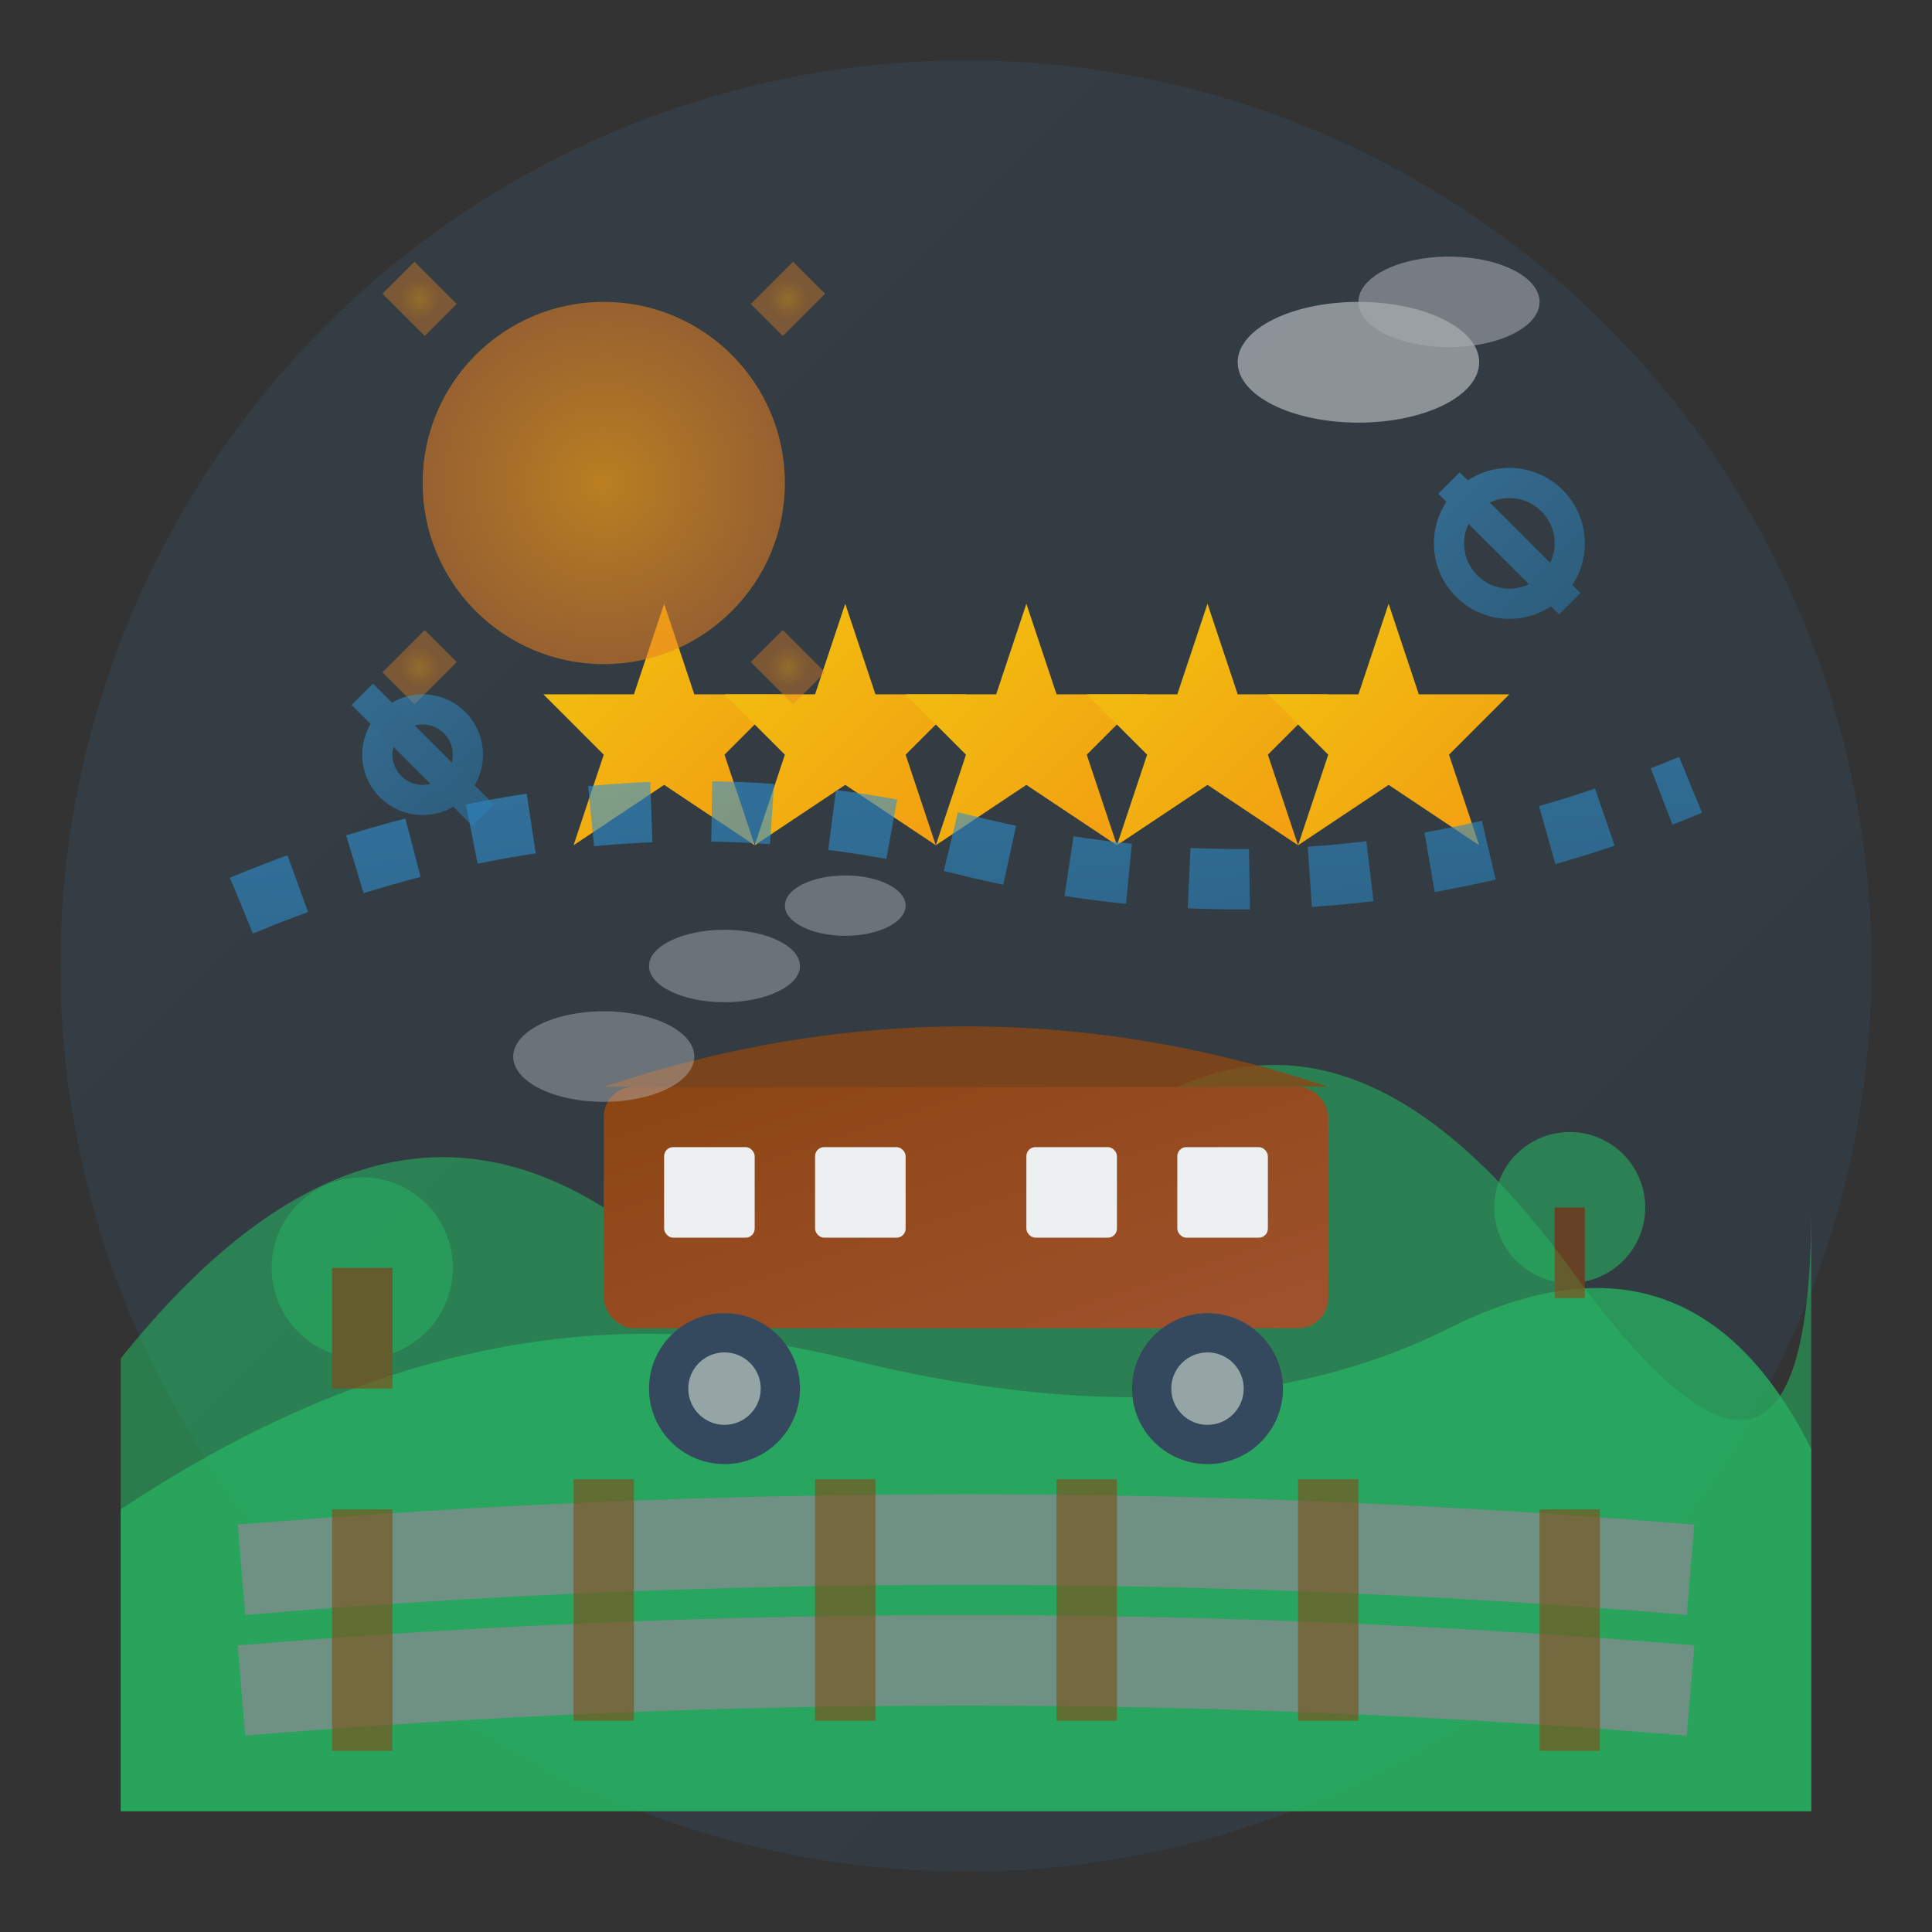 <svg xmlns="http://www.w3.org/2000/svg" viewBox="0 0 64 64" width="64" height="64">
    <rect x="0" y="0" width="64" height="64" fill="#333333" stroke="none"/>
    <defs>
        <linearGradient id="experienceGradient" x1="0%" y1="0%" x2="100%" y2="100%">
            <stop offset="0%" style="stop-color:#3498db;stop-opacity:1" />
            <stop offset="100%" style="stop-color:#2980b9;stop-opacity:1" />
        </linearGradient>
        <linearGradient id="starGradient" x1="0%" y1="0%" x2="100%" y2="100%">
            <stop offset="0%" style="stop-color:#f1c40f;stop-opacity:1" />
            <stop offset="100%" style="stop-color:#f39c12;stop-opacity:1" />
        </linearGradient>
        <linearGradient id="carriageGradient" x1="0%" y1="0%" x2="100%" y2="100%">
            <stop offset="0%" style="stop-color:#8b4513;stop-opacity:1" />
            <stop offset="100%" style="stop-color:#a0522d;stop-opacity:1" />
        </linearGradient>
        <radialGradient id="sunGradient" cx="50%" cy="50%" r="50%">
            <stop offset="0%" style="stop-color:#f39c12;stop-opacity:1" />
            <stop offset="100%" style="stop-color:#e67e22;stop-opacity:0.8" />
        </radialGradient>
    </defs>
    
    <!-- Background circle for experience -->
    <circle cx="32" cy="32" r="30" fill="url(#experienceGradient)" opacity="0.1"/>
    
    <!-- Countryside hills in background -->
    <path d="M4,45 Q12,35 20,40 T36,38 T52,42 T60,40 L60,60 L4,60 Z" 
          fill="#27ae60" opacity="0.6"/>
    <path d="M4,50 Q16,42 28,45 T48,44 T60,48 L60,60 L4,60 Z" 
          fill="#27ae60" opacity="0.8"/>
    
    <!-- Railway track -->
    <g opacity="0.8">
        <path d="M8,52 Q32,50 56,52" stroke="#7f8c8d" stroke-width="3" fill="none"/>
        <path d="M8,56 Q32,54 56,56" stroke="#7f8c8d" stroke-width="3" fill="none"/>
        
        <!-- Railway sleepers -->
        <g stroke="#8b4513" stroke-width="2" opacity="0.7">
            <line x1="12" y1="50" x2="12" y2="58"/>
            <line x1="20" y1="49" x2="20" y2="57"/>
            <line x1="28" y1="49" x2="28" y2="57"/>
            <line x1="36" y1="49" x2="36" y2="57"/>
            <line x1="44" y1="49" x2="44" y2="57"/>
            <line x1="52" y1="50" x2="52" y2="58"/>
        </g>
    </g>
    
    <!-- Historic carriage -->
    <g transform="translate(32,42)">
        <!-- Carriage body -->
        <rect x="-12" y="-6" width="24" height="8" rx="1" fill="url(#carriageGradient)"/>
        
        <!-- Carriage roof -->
        <path d="M-12,-6 Q0,-10 12,-6" fill="#8b4513" opacity="0.8"/>
        
        <!-- Windows -->
        <rect x="-10" y="-4" width="3" height="3" rx="0.3" fill="#ecf0f1"/>
        <rect x="-5" y="-4" width="3" height="3" rx="0.3" fill="#ecf0f1"/>
        <rect x="2" y="-4" width="3" height="3" rx="0.3" fill="#ecf0f1"/>
        <rect x="7" y="-4" width="3" height="3" rx="0.3" fill="#ecf0f1"/>
        
        <!-- Wheels -->
        <circle cx="-8" cy="4" r="2.5" fill="#34495e"/>
        <circle cx="8" cy="4" r="2.5" fill="#34495e"/>
        
        <!-- Wheel details -->
        <circle cx="-8" cy="4" r="1.2" fill="#95a5a6"/>
        <circle cx="8" cy="4" r="1.2" fill="#95a5a6"/>
    </g>
    
    <!-- Experience stars/ratings -->
    <g fill="url(#starGradient)">
        <!-- Five-star rating -->
        <g transform="translate(32,20)">
            <polygon points="-10,0 -9,3 -6,3 -8,5 -7,8 -10,6 -13,8 -12,5 -14,3 -11,3"/>
            <polygon points="-4,0 -3,3 0,3 -2,5 -1,8 -4,6 -7,8 -6,5 -8,3 -5,3"/>
            <polygon points="2,0 3,3 6,3 4,5 5,8 2,6 -1,8 0,5 -2,3 1,3"/>
            <polygon points="8,0 9,3 12,3 10,5 11,8 8,6 5,8 6,5 4,3 7,3"/>
            <polygon points="14,0 15,3 18,3 16,5 17,8 14,6 11,8 12,5 10,3 13,3"/>
        </g>
    </g>
    
    <!-- Sun/scenic element -->
    <circle cx="20" cy="16" r="6" fill="url(#sunGradient)" opacity="0.7"/>
    <g stroke="url(#sunGradient)" stroke-width="1.5" opacity="0.5">
        <line x1="20" y1="6" x2="20" y2="8"/>
        <line x1="20" y1="24" x2="20" y2="26"/>
        <line x1="10" y1="16" x2="12" y2="16"/>
        <line x1="28" y1="16" x2="30" y2="16"/>
        <line x1="13.2" y1="9.2" x2="14.6" y2="10.6"/>
        <line x1="25.4" y1="21.4" x2="26.8" y2="22.8"/>
        <line x1="26.8" y1="9.2" x2="25.4" y2="10.6"/>
        <line x1="14.6" y1="21.4" x2="13.2" y2="22.8"/>
    </g>
    
    <!-- Experience journey path -->
    <path d="M8,30 Q20,25 32,28 T56,26" 
          stroke="url(#experienceGradient)" stroke-width="2" fill="none" stroke-dasharray="2,2" opacity="0.6"/>
    
    <!-- Scenic elements -->
    <g opacity="0.6">
        <!-- Trees -->
        <circle cx="12" cy="42" r="3" fill="#27ae60"/>
        <rect x="11" y="42" width="2" height="4" fill="#8b4513"/>
        
        <circle cx="52" cy="40" r="2.5" fill="#27ae60"/>
        <rect x="51.5" y="40" width="1" height="3" fill="#8b4513"/>
        
        <!-- Clouds -->
        <ellipse cx="45" cy="12" rx="4" ry="2" fill="#ecf0f1" opacity="0.8"/>
        <ellipse cx="48" cy="10" rx="3" ry="1.5" fill="#ecf0f1" opacity="0.6"/>
    </g>
    
    <!-- Heritage steam effect -->
    <g opacity="0.4">
        <ellipse cx="20" cy="35" rx="3" ry="1.5" fill="#bdc3c7"/>
        <ellipse cx="24" cy="32" rx="2.5" ry="1.2" fill="#bdc3c7"/>
        <ellipse cx="28" cy="30" rx="2" ry="1" fill="#bdc3c7"/>
    </g>
    
    <!-- Experience quality indicators -->
    <g stroke="url(#experienceGradient)" stroke-width="1" fill="none" opacity="0.5">
        <circle cx="50" cy="18" r="2"/>
        <circle cx="14" cy="25" r="1.5"/>
        <path d="M48,16 L52,20"/>
        <path d="M12,23 L16,27"/>
    </g>
</svg>
